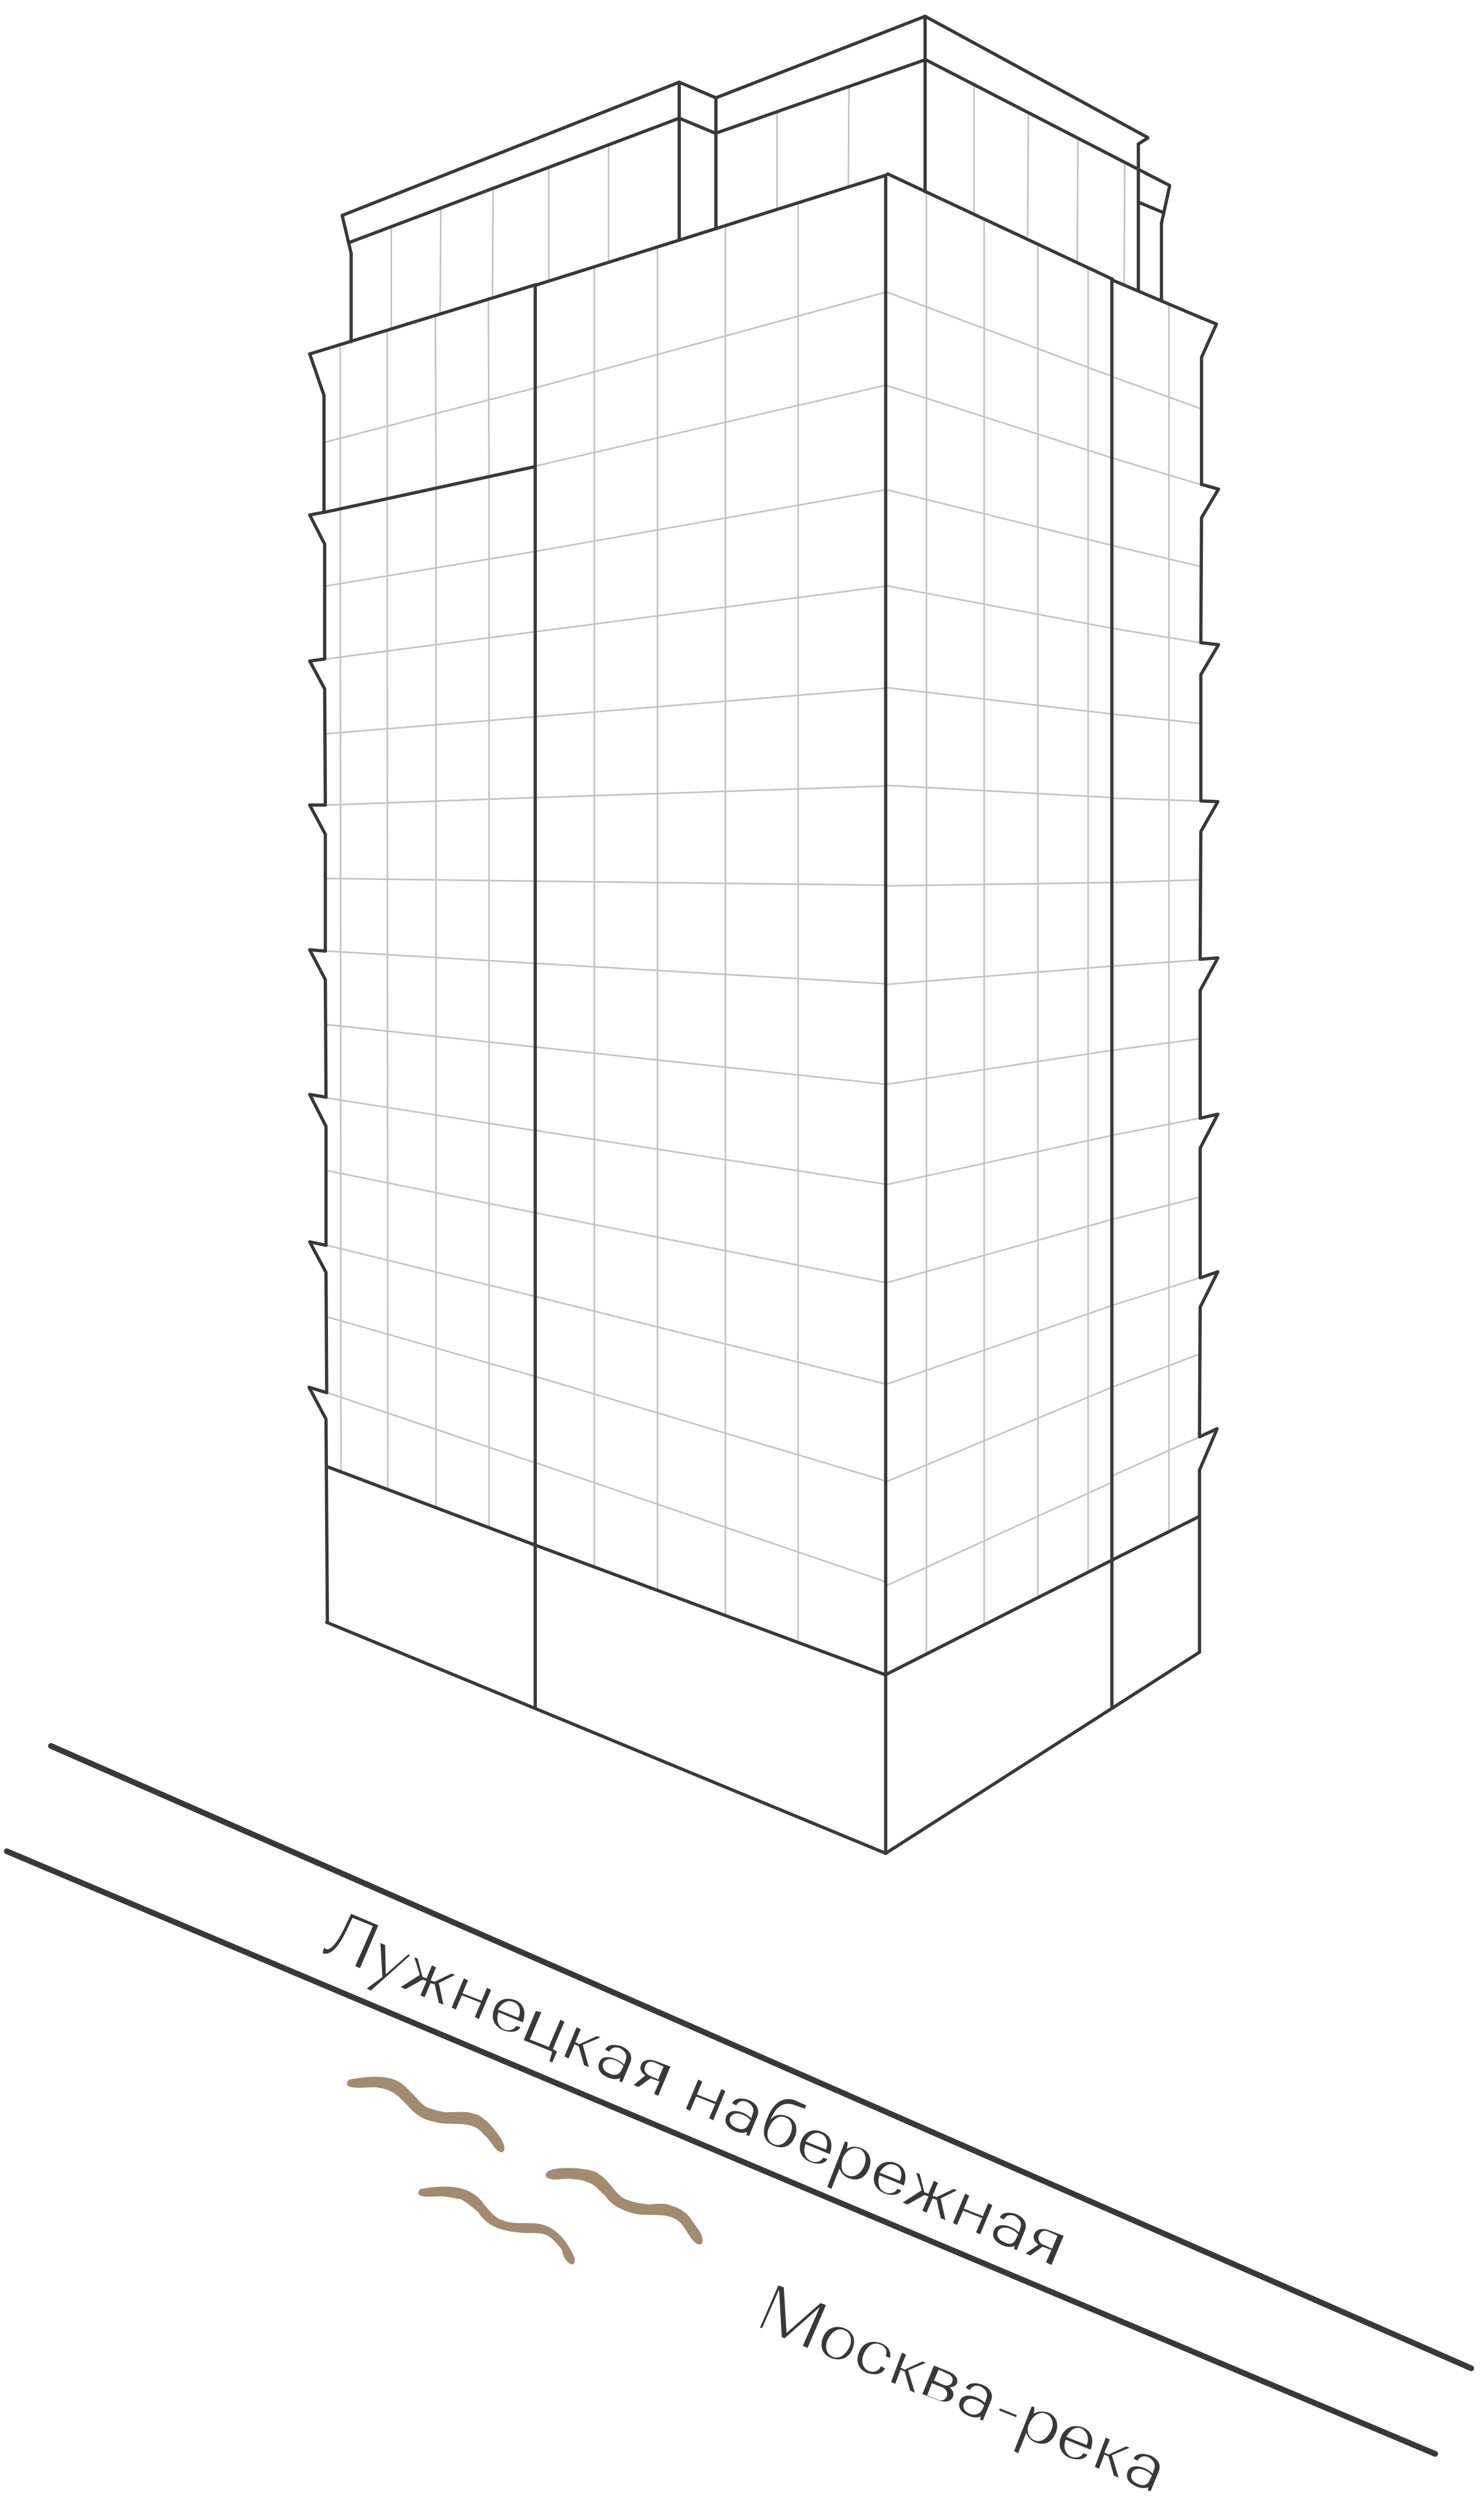 <?xml version="1.0" encoding="utf-8"?>
<!-- Generator: Adobe Illustrator 26.0.3, SVG Export Plug-In . SVG Version: 6.00 Build 0)  -->
<svg version="1.1" xmlns="http://www.w3.org/2000/svg" xmlns:xlink="http://www.w3.org/1999/xlink" x="0px" y="0px"
	 viewBox="0 0 217.9 368" style="enable-background:new 0 0 217.9 368;" xml:space="preserve">
<style type="text/css">
	.st0{fill:none;stroke:#C3C3C3;stroke-width:0.24;stroke-linecap:square;stroke-linejoin:bevel;}
	.st1{fill:none;stroke:#393838;stroke-width:0.48;stroke-linecap:round;stroke-linejoin:round;}
	.st2{fill:none;stroke:#393838;stroke-width:0.85;stroke-linecap:round;stroke-linejoin:round;}
	.st3{fill:#393838;}
	.st4{fill:#A28B6E;}
	.st5{display:none;}
	.st6{display:inline;fill:none;stroke:#000000;stroke-miterlimit:10;}
</style>
<g id="_Слой_1">
	<line class="st0" x1="64.9" y1="30.6" x2="64.8" y2="46.1"/>
	<line class="st0" x1="72.6" y1="27.7" x2="72.5" y2="43.9"/>
	<line class="st0" x1="80.8" y1="24.6" x2="80.8" y2="41.3"/>
	<line class="st0" x1="89.6" y1="21.5" x2="89.6" y2="38.5"/>
	<line class="st0" x1="114.4" y1="16.4" x2="114.4" y2="30.8"/>
	<line class="st0" x1="125" y1="12.8" x2="124.9" y2="27.5"/>
	<line class="st0" x1="143.4" y1="12.6" x2="143.4" y2="31.3"/>
	<line class="st0" x1="151.4" y1="16.8" x2="151.3" y2="34.7"/>
	<line class="st0" x1="158.7" y1="20.3" x2="158.6" y2="38.7"/>
	<line class="st0" x1="165.6" y1="23.9" x2="165.5" y2="42"/>
	<line class="st0" x1="57.6" y1="33.2" x2="57.6" y2="48.5"/>
	<line class="st0" x1="47.8" y1="65.1" x2="78.8" y2="57.1"/>
	<line class="st0" x1="47.7" y1="86.3" x2="78.6" y2="81.2"/>
	<line class="st0" x1="48" y1="108" x2="78.8" y2="105.5"/>
	<line class="st0" x1="47.8" y1="129.3" x2="78.8" y2="129.7"/>
	<line class="st0" x1="47.9" y1="150.8" x2="78.7" y2="154.1"/>
	<line class="st0" x1="48.1" y1="172.3" x2="78.7" y2="178.5"/>
	<line class="st0" x1="48" y1="193.8" x2="78.8" y2="202.6"/>
	<line class="st0" x1="87.5" y1="39.2" x2="87.5" y2="230.8"/>
	<line class="st0" x1="96.8" y1="36.3" x2="96.8" y2="234.1"/>
	<line class="st0" x1="106.8" y1="33.2" x2="106.8" y2="237.7"/>
	<line class="st0" x1="117.5" y1="29.9" x2="117.5" y2="241.7"/>
	<line class="st0" x1="136.4" y1="28.3" x2="136.4" y2="243.4"/>
	<line class="st0" x1="144.9" y1="32.2" x2="144.9" y2="239.2"/>
	<line class="st0" x1="152.8" y1="36" x2="152.8" y2="235.3"/>
	<polyline class="st0" points="160.2,39.5 160.2,219.8 160.2,231.4 	"/>
	<line class="st0" x1="172.1" y1="44.7" x2="172.1" y2="225.4"/>
	<line class="st0" x1="50.1" y1="51.1" x2="50.1" y2="74.7"/>
	<line class="st0" x1="57" y1="48.7" x2="57" y2="73.2"/>
	<line class="st0" x1="64.1" y1="46.3" x2="64.2" y2="71.7"/>
	<line class="st0" x1="71.9" y1="43.9" x2="72" y2="69.9"/>
	<line class="st0" x1="50.1" y1="74.9" x2="50.2" y2="216.7"/>
	<line class="st0" x1="57" y1="73.6" x2="57.1" y2="219.1"/>
	<line class="st0" x1="64.2" y1="71.8" x2="64.2" y2="222"/>
	<line class="st0" x1="72" y1="70.3" x2="72" y2="224.8"/>
	<line class="st0" x1="78.6" y1="81.2" x2="130.4" y2="72.1"/>
	<line class="st0" x1="78.8" y1="57.1" x2="130.4" y2="43"/>
	<line class="st0" x1="78.8" y1="105.5" x2="130.3" y2="101.3"/>
	<line class="st0" x1="78.8" y1="129.7" x2="130.3" y2="130.3"/>
	<line class="st0" x1="78.7" y1="154.1" x2="130.4" y2="159.6"/>
	<line class="st0" x1="78.7" y1="178.5" x2="130.4" y2="188.8"/>
	<line class="st0" x1="78.8" y1="202.6" x2="130.4" y2="218"/>
	<line class="st0" x1="130.5" y1="218.1" x2="163.7" y2="204.2"/>
	<line class="st0" x1="130.6" y1="188.8" x2="163.7" y2="179.5"/>
	<line class="st0" x1="130.6" y1="159.6" x2="163.7" y2="154.6"/>
	<line class="st0" x1="130.5" y1="130.4" x2="163.6" y2="129.9"/>
	<line class="st0" x1="130.4" y1="101.2" x2="163.7" y2="105.1"/>
	<line class="st0" x1="130.6" y1="72.1" x2="163.8" y2="80.3"/>
	<line class="st0" x1="130.6" y1="43" x2="163.7" y2="55.4"/>
	<line class="st0" x1="163.9" y1="55.5" x2="176.9" y2="60.2"/>
	<line class="st0" x1="163.8" y1="80.3" x2="176.8" y2="83.4"/>
	<line class="st0" x1="163.7" y1="105.1" x2="176.8" y2="106.5"/>
	<line class="st0" x1="163.8" y1="129.9" x2="176.7" y2="129.5"/>
	<line class="st0" x1="163.7" y1="154.6" x2="176.6" y2="152.9"/>
	<line class="st0" x1="163.7" y1="179.5" x2="176.7" y2="176.2"/>
	<line class="st0" x1="163.7" y1="204.2" x2="176.6" y2="199.3"/>
	<line class="st0" x1="48" y1="97" x2="78.7" y2="93"/>
	<line class="st0" x1="48" y1="118.5" x2="78.7" y2="117.4"/>
	<line class="st0" x1="48.2" y1="140" x2="78.7" y2="141.8"/>
	<line class="st0" x1="48" y1="161.6" x2="78.7" y2="166.4"/>
	<line class="st0" x1="48.1" y1="183.3" x2="78.7" y2="190.8"/>
	<line class="st0" x1="48.2" y1="205" x2="78.7" y2="215.3"/>
	<line class="st0" x1="78.8" y1="68.6" x2="130.4" y2="56.7"/>
	<line class="st0" x1="78.7" y1="93" x2="130.3" y2="86.3"/>
	<line class="st0" x1="78.9" y1="117.4" x2="130.3" y2="115.7"/>
	<line class="st0" x1="78.8" y1="141.8" x2="130.3" y2="144.8"/>
	<line class="st0" x1="78.8" y1="166.4" x2="130.3" y2="174.3"/>
	<line class="st0" x1="78.7" y1="190.8" x2="130.3" y2="203.7"/>
	<line class="st0" x1="78.8" y1="215.3" x2="130.3" y2="232.8"/>
	<line class="st0" x1="130.4" y1="56.7" x2="163.7" y2="67.4"/>
	<line class="st0" x1="130.4" y1="86.2" x2="163.8" y2="92.5"/>
	<line class="st0" x1="130.5" y1="115.6" x2="163.7" y2="117.4"/>
	<line class="st0" x1="130.5" y1="144.9" x2="163.8" y2="142.2"/>
	<line class="st0" x1="130.4" y1="174.4" x2="163.8" y2="167.1"/>
	<line class="st0" x1="130.4" y1="203.8" x2="163.9" y2="192.1"/>
	<line class="st0" x1="130.5" y1="233.4" x2="163.7" y2="218.2"/>
	<line class="st0" x1="163.8" y1="92.5" x2="176.7" y2="94.6"/>
	<line class="st0" x1="163.8" y1="117.5" x2="176.6" y2="117.9"/>
	<line class="st0" x1="163.8" y1="142.2" x2="176.6" y2="141.3"/>
	<line class="st0" x1="163.8" y1="167.1" x2="176.6" y2="164.6"/>
	<line class="st0" x1="163.9" y1="192.1" x2="176.6" y2="188.1"/>
	<line class="st0" x1="163.8" y1="217.2" x2="176.6" y2="211.5"/>
	<line class="st0" x1="163.7" y1="67.4" x2="176.7" y2="71.3"/>
	<polyline class="st1" points="45.6,52.1 47.7,58.2 47.7,75.4 45.6,75.8 47.8,80.1 47.8,97 45.6,97.3 47.8,101.4 47.9,118.5 
		45.6,118.5 47.9,122.8 47.9,140 45.6,139.8 47.9,144.2 48,161.5 45.6,161.1 48,165.8 48,183.3 45.6,182.8 48,187.3 48.1,205 
		45.5,204.2 48,208.9 48.2,238.8 	"/>
	<line class="st1" x1="78.8" y1="42" x2="78.8" y2="251.2"/>
	<line class="st1" x1="130.4" y1="25.8" x2="130.4" y2="272.8"/>
	<line class="st1" x1="163.7" y1="41.1" x2="163.7" y2="251.2"/>
	<polyline class="st1" points="176.9,46.8 179.1,47.7 176.9,52.6 176.9,71.3 179.4,72 176.9,76.2 176.8,94.6 179.4,94.9 176.8,99.3 
		176.8,117.9 179.3,118 176.8,122.4 176.7,141.2 179.3,141 176.7,145.8 176.7,164.6 179.3,164 176.7,169 176.7,188.1 179.3,187.2 
		176.7,192.4 176.6,211.5 179.2,210.3 176.6,216.4 176.6,243.2 	"/>
	<line class="st1" x1="51.7" y1="37.3" x2="51.7" y2="50.3"/>
	<line class="st1" x1="100" y1="12.2" x2="100" y2="35.3"/>
	<line class="st1" x1="105.4" y1="14.5" x2="105.4" y2="33.6"/>
	<line class="st1" x1="136.2" y1="2.5" x2="136.2" y2="28.2"/>
	<line class="st1" x1="167.6" y1="21.2" x2="167.6" y2="42.8"/>
	<line class="st1" x1="171" y1="32.9" x2="171" y2="44.1"/>
	<line class="st1" x1="45.6" y1="52.1" x2="78.9" y2="41.9"/>
	<line class="st1" x1="78.8" y1="42" x2="130.4" y2="25.8"/>
	<line class="st1" x1="130.7" y1="25.6" x2="163.8" y2="41.1"/>
	<line class="st1" x1="163.7" y1="41.2" x2="176.9" y2="46.8"/>
	<line class="st1" x1="50.4" y1="31.7" x2="100" y2="12.1"/>
	<line class="st1" x1="51.4" y1="35.7" x2="100" y2="17.4"/>
	<line class="st1" x1="100" y1="12.1" x2="105.4" y2="14.4"/>
	<line class="st1" x1="100" y1="17.4" x2="105.3" y2="19.6"/>
	<line class="st1" x1="50.4" y1="31.8" x2="51.7" y2="37.3"/>
	<line class="st1" x1="105.4" y1="14.4" x2="136.2" y2="2.4"/>
	<line class="st1" x1="105.4" y1="19.6" x2="136.2" y2="8.8"/>
	<line class="st1" x1="136.2" y1="2.4" x2="168.9" y2="20.2"/>
	<line class="st1" x1="168.7" y1="25.5" x2="172.2" y2="27.3"/>
	<line class="st1" x1="167.7" y1="29.8" x2="171.3" y2="31.3"/>
	<line class="st1" x1="172.2" y1="27.4" x2="171" y2="32.9"/>
	<line class="st1" x1="169" y1="20.3" x2="167.6" y2="21.2"/>
	<line class="st1" x1="136.3" y1="8.8" x2="168.9" y2="25.6"/>
	<line class="st1" x1="48.2" y1="215.9" x2="78.7" y2="227.4"/>
	<line class="st1" x1="163.8" y1="229.6" x2="176.6" y2="223.2"/>
	<line class="st1" x1="78.7" y1="227.4" x2="130.3" y2="246.5"/>
	<line class="st1" x1="130.4" y1="246.5" x2="163.8" y2="229.6"/>
	<line class="st1" x1="130.4" y1="272.8" x2="176.6" y2="243.2"/>
	<line class="st1" x1="48.1" y1="238.8" x2="130.4" y2="272.8"/>
	<line class="st1" x1="47.8" y1="75.4" x2="78.7" y2="68.7"/>
	<line class="st2" x1="1" y1="272.5" x2="211.3" y2="361.2"/>
	<line class="st2" x1="216.6" y1="348.6" x2="7.5" y2="257"/>
	<g>
		<path class="st3" d="M47.7,286.7c0,0,0.1,0.1,0.3,0.2c0.6,0.2,1.5-0.7,2.6-2.9l1.1-2.3l4,1.7l-2.7,6.3l-0.7-0.3l2.6-5.9l-3-1.2
			l-0.9,1.9c-1.3,2.7-2.5,3.7-3.5,3.3L47.7,286.7L47.7,286.7z"/>
	</g>
	<g>
		<path class="st3" d="M56,286l0.7,0.3l0.1,4.3l3.3-2.9l0.3,0.1l-5.8,5.2l-0.6-0.3l2.3-1.7L56,286L56,286z"/>
	</g>
	<g>
		<path class="st3" d="M61.8,290.7l-0.8-2.6l0.5,0.2l0.7,2.7l0.6,0.2l0.8-1.9l0.6,0.3l-0.8,1.9l0.6,0.2l2.5-1.2l0.5,0.2l-2.4,1.2
			l0.7,3.2l-0.7-0.3l-0.6-2.7l-0.6-0.2l-0.9,2.1l-0.6-0.3l0.9-2.1l-0.6-0.2l-2.5,1.4l-0.7-0.3L61.8,290.7L61.8,290.7z"/>
	</g>
	<g>
		<path class="st3" d="M66.5,295.5l1.8-4.3l0.6,0.3l-0.8,1.9l2.8,1.1l0.8-1.9l0.6,0.3l-1.8,4.3l-0.6-0.3l0.9-2.1l-2.8-1.1l-0.9,2.1
			L66.5,295.5z"/>
	</g>
	<g>
		<path class="st3" d="M75.8,294.4c1.3,0.5,1.7,1.7,1.2,3.2v0.1l-3.6-1.5c-0.4,1.1-0.1,2.1,0.8,2.5c0.7,0.3,1.5,0.1,1.8-0.5l0.6,0.2
			c-0.3,0.7-1.4,0.9-2.6,0.4c-1.3-0.6-1.8-1.8-1.2-3.2C73.2,294.4,74.5,293.9,75.8,294.4z M75.6,294.7c-0.9-0.4-1.7,0.1-2.3,1.1
			l3,1.2C76.8,296,76.5,295,75.6,294.7z"/>
	</g>
	<g>
		<path class="st3" d="M79.7,296.2l-1.7,4l2.8,1.1l1.7-4l0.6,0.3l-1.7,4L82,302l-0.7,1.6l-0.4-0.2l0.4-1.4l-4.2-1.7l1.8-4.3
			L79.7,296.2L79.7,296.2z"/>
	</g>
	<g>
		<path class="st3" d="M84.9,298.4l0.6,0.3l-0.8,1.9l0.6,0.3l2.6-1.2l0.5,0.2l-2.6,1.1l0.9,3.3L86,304l-0.8-2.8l-0.6-0.3l-0.9,2.1
			l-0.6-0.3L84.9,298.4L84.9,298.4z"/>
	</g>
	<g>
		<path class="st3" d="M90.7,303.1c0.5,0.2,0.9,0.5,1.2,0.8l0.2-0.6c0.3-0.7,0-1.4-0.8-1.8c-0.7-0.3-1.3-0.1-1.6,0.5l-0.6-0.3
			c0.3-0.7,1.2-0.9,2.4-0.5c1.2,0.5,1.7,1.4,1.3,2.4l-1.2,2.9l-0.3-0.1c-0.1,0-0.1-0.1-0.1-0.1l0.1-0.4c-0.5,0.2-1.1,0.2-1.8-0.1
			c-1.1-0.5-1.6-1.2-1.3-2.1C88.4,302.7,89.5,302.6,90.7,303.1L90.7,303.1z M91.5,304.7l0.3-0.6c-0.2-0.3-0.6-0.6-1.1-0.8
			c-0.9-0.4-1.6-0.2-1.9,0.4c-0.2,0.6,0.1,1.2,0.9,1.5C90.5,305.6,91.2,305.4,91.5,304.7L91.5,304.7z"/>
	</g>
	<g>
		<path class="st3" d="M95,305.5c-0.6-0.4-0.9-1-0.6-1.6c0.3-0.7,1.2-0.9,2.2-0.5l2.1,0.8l-1.8,4.3l-0.6-0.3l0.8-1.8l-1.3-0.5
			l-1.8,1.3l-0.7-0.3L95,305.5L95,305.5z M95.6,305.5l1.3,0.6l0.8-1.9l-1.3-0.6c-0.6-0.3-1.2-0.1-1.4,0.5
			C94.7,304.7,95,305.2,95.6,305.5z"/>
	</g>
	<g>
		<path class="st3" d="M101,310.4l1.8-4.3l0.6,0.3l-0.8,1.9l2.8,1.1l0.8-1.9l0.6,0.3l-1.8,4.3l-0.6-0.3l0.9-2.1l-2.8-1.1l-0.9,2.1
			L101,310.4z"/>
	</g>
	<g>
		<path class="st3" d="M109.4,311c0.5,0.2,0.9,0.5,1.2,0.8l0.2-0.6c0.3-0.7,0-1.4-0.8-1.8c-0.7-0.3-1.3-0.1-1.6,0.5l-0.6-0.3
			c0.3-0.7,1.2-0.9,2.4-0.5c1.2,0.5,1.7,1.4,1.3,2.4l-1.2,2.9l-0.3-0.1c-0.1,0-0.1-0.1-0.1-0.1l0.1-0.4c-0.5,0.2-1.1,0.2-1.8-0.1
			c-1.1-0.5-1.6-1.2-1.3-2.1C107.2,310.7,108.2,310.5,109.4,311L109.4,311z M110.2,312.7l0.3-0.6c-0.2-0.3-0.6-0.6-1.1-0.8
			c-0.9-0.4-1.6-0.2-1.9,0.4c-0.2,0.6,0.1,1.2,0.9,1.5C109.2,313.6,109.9,313.4,110.2,312.7L110.2,312.7z"/>
	</g>
	<g>
		<path class="st3" d="M118.7,309.9l-0.2,0.5l-1.7-0.6c-1.2-0.4-2.5,0-3.4,2.3c0.5-0.8,1.5-1,2.5-0.6c1.2,0.5,1.7,1.7,1.1,3.1
			s-1.8,1.8-3.2,1.2c-1.3-0.6-1.8-1.8-0.8-4.1c1-2.5,2.5-3,3.9-2.6L118.7,309.9L118.7,309.9z M113.9,315.6c0.9,0.4,1.8-0.1,2.4-1.3
			s0.2-2.3-0.6-2.6c-0.9-0.4-1.8,0.1-2.4,1.3S113,315.2,113.9,315.6z"/>
	</g>
	<g>
		<path class="st3" d="M121,313.8c1.3,0.5,1.7,1.7,1.2,3.2v0.1l-3.6-1.5c-0.4,1.1-0.1,2.1,0.8,2.5c0.7,0.3,1.5,0.1,1.8-0.5l0.6,0.2
			c-0.3,0.7-1.4,0.9-2.6,0.4c-1.3-0.6-1.8-1.8-1.2-3.2C118.5,313.8,119.7,313.2,121,313.8z M120.9,314.1c-0.9-0.4-1.7,0.1-2.3,1.1
			l3,1.2C122,315.4,121.7,314.4,120.9,314.1z"/>
	</g>
	<g>
		<path class="st3" d="M124.4,315.2l0.3,0.1c0.1,0,0.1,0.1,0.1,0.2l-0.1,0.8c0.6-0.4,1.3-0.4,2.1-0.1c1.2,0.5,1.7,1.7,1.1,3.1
			s-1.7,1.8-3,1.3c-0.7-0.3-1.1-0.8-1.3-1.4l-1.2,3l-0.6-0.3L124.4,315.2L124.4,315.2z M124.8,320.2c0.9,0.4,1.8-0.1,2.4-1.3
			c0.5-1.1,0.2-2.3-0.7-2.6s-1.8,0.1-2.4,1.3C123.7,318.9,123.9,319.9,124.8,320.2z"/>
	</g>
	<g>
		<path class="st3" d="M131.9,318.4c1.3,0.5,1.7,1.7,1.2,3.2v0.1l-3.6-1.5c-0.4,1.1-0.1,2.1,0.8,2.5c0.7,0.3,1.5,0.1,1.8-0.5
			l0.6,0.2c-0.3,0.7-1.4,0.9-2.6,0.4c-1.3-0.6-1.8-1.8-1.2-3.2C129.3,318.4,130.7,317.9,131.9,318.4L131.9,318.4z M131.8,318.7
			c-0.9-0.4-1.7,0.1-2.3,1.1l3,1.2C132.9,320,132.7,319,131.8,318.7L131.8,318.7z"/>
	</g>
	<g>
		<path class="st3" d="M135.7,322.4l-0.8-2.6l0.5,0.2l0.7,2.7l0.6,0.2l0.8-1.9l0.6,0.3l-0.8,1.9l0.6,0.2l2.5-1.2l0.5,0.2l-2.4,1.2
			l0.7,3.2l-0.7-0.3l-0.6-2.7l-0.6-0.2l-0.9,2.1l-0.6-0.3l0.9-2.1l-0.6-0.2l-2.5,1.4l-0.7-0.3L135.7,322.4L135.7,322.4z"/>
	</g>
	<g>
		<path class="st3" d="M140.3,327.2l1.8-4.3l0.6,0.3l-0.8,1.9l2.8,1.1l0.8-1.9l0.6,0.3l-1.8,4.3l-0.6-0.3l0.9-2.1l-2.8-1.1l-0.9,2.1
			L140.3,327.2z"/>
	</g>
	<g>
		<path class="st3" d="M148.8,327.8c0.5,0.2,0.9,0.5,1.2,0.8l0.2-0.6c0.3-0.7,0-1.4-0.8-1.8c-0.7-0.3-1.3-0.1-1.6,0.5l-0.6-0.3
			c0.3-0.7,1.2-0.9,2.4-0.5c1.2,0.5,1.7,1.4,1.3,2.4l-1.2,2.9l-0.3-0.1c-0.1,0-0.1-0.1-0.1-0.1l0.1-0.4c-0.5,0.2-1.1,0.2-1.8-0.1
			c-1.1-0.5-1.6-1.2-1.3-2.1C146.6,327.5,147.6,327.3,148.8,327.8L148.8,327.8z M149.6,329.5l0.3-0.6c-0.2-0.3-0.6-0.6-1.1-0.8
			c-0.9-0.4-1.6-0.2-1.9,0.4c-0.2,0.6,0.1,1.2,0.9,1.5C148.6,330.5,149.3,330.3,149.6,329.5L149.6,329.5z"/>
	</g>
	<g>
		<path class="st3" d="M152.9,330.4c-0.6-0.4-0.9-1-0.6-1.6c0.3-0.7,1.2-0.9,2.2-0.5l2.1,0.8l-1.8,4.3L154,333l0.8-1.8l-1.3-0.5
			l-1.8,1.3l-0.7-0.3L152.9,330.4L152.9,330.4z M153.6,330.4l1.3,0.6l0.8-1.9l-1.3-0.6c-0.6-0.3-1.2-0.1-1.4,0.5
			C152.7,329.5,153,330.2,153.6,330.4z"/>
	</g>
	<g>
		<path class="st3" d="M114.6,336.4l0.8,0.3l0.4,6.7l5-4.4l0.8,0.3l-2.7,6.3l-0.7-0.3l2.5-5.7l-5.2,4.6l-0.4-0.2l-0.4-7l-2.5,5.7
			l-0.3-0.1L114.6,336.4L114.6,336.4z"/>
	</g>
	<g>
		<path class="st3" d="M124.3,342.7c1.3,0.5,1.8,1.7,1.2,3.1c-0.5,1.3-1.8,1.8-3.1,1.3s-1.8-1.7-1.2-3.1
			C121.7,342.7,123,342.2,124.3,342.7z M122.6,346.9c0.9,0.4,1.8-0.2,2.4-1.3s0.2-2.3-0.7-2.6c-0.9-0.4-1.8,0.2-2.4,1.3
			C121.4,345.4,121.6,346.5,122.6,346.9z"/>
	</g>
	<g>
		<path class="st3" d="M131,347.1l-0.6-0.3c0.3-0.7,0-1.4-0.8-1.7c-0.9-0.4-1.8,0.1-2.4,1.3c-0.5,1.1-0.2,2.2,0.7,2.6
			c0.8,0.3,1.5,0,1.8-0.7l0.6,0.3c-0.3,0.8-1.4,1.1-2.6,0.7c-1.3-0.5-1.8-1.7-1.2-3.1c0.5-1.3,1.7-1.8,3.2-1.3
			C130.8,345.3,131.3,346.3,131,347.1L131,347.1z"/>
	</g>
	<g>
		<path class="st3" d="M132.8,346.3l0.6,0.3l-0.8,1.9l0.6,0.3l2.6-1.2l0.5,0.2l-2.6,1.1l1,3.3l-0.7-0.3l-0.8-2.8l-0.6-0.3l-0.8,2.1
			l-0.6-0.3L132.8,346.3L132.8,346.3z"/>
	</g>
	<g>
		<path class="st3" d="M137.5,348.2l2.2,0.9c1,0.4,1.4,1.1,1.2,1.7c-0.2,0.4-0.6,0.6-1.1,0.6c0.5,0.4,0.7,0.9,0.5,1.4
			c-0.3,0.7-1.1,0.9-2.2,0.5l-2.3-0.9L137.5,348.2L137.5,348.2z M138,353.2c0.6,0.3,1.2,0.1,1.4-0.5c0.2-0.5-0.1-1.1-0.7-1.3
			l-1.5-0.6l-0.7,1.8L138,353.2L138,353.2z M138.8,351c0.7,0.3,1.2,0.1,1.4-0.4s-0.1-1-0.7-1.2l-1.3-0.6l-0.7,1.6L138.8,351
			L138.8,351z"/>
	</g>
	<g>
		<path class="st3" d="M143.8,352.9c0.5,0.2,0.9,0.5,1.2,0.8l0.2-0.6c0.3-0.7,0-1.4-0.8-1.8c-0.7-0.3-1.3-0.1-1.6,0.5l-0.6-0.3
			c0.3-0.7,1.2-0.9,2.4-0.5c1.2,0.5,1.7,1.4,1.3,2.4l-1.2,2.9l-0.3-0.1c-0.1,0-0.1-0.1-0.1-0.1l0.1-0.4c-0.5,0.2-1.1,0.2-1.8-0.1
			c-1.1-0.5-1.6-1.2-1.3-2.1C141.5,352.6,142.6,352.4,143.8,352.9L143.8,352.9z M144.6,354.7l0.3-0.6c-0.2-0.3-0.6-0.6-1.1-0.8
			c-0.9-0.4-1.6-0.2-1.9,0.5c-0.2,0.6,0.1,1.2,0.9,1.5C143.6,355.6,144.3,355.3,144.6,354.7L144.6,354.7z"/>
	</g>
	<g>
		<path class="st3" d="M147.2,354.5l2.5,1l-0.1,0.3l-2.5-1L147.2,354.5z"/>
	</g>
	<g>
		<path class="st3" d="M151.9,354.2l0.3,0.1c0.1,0,0.1,0.1,0.1,0.2l-0.1,0.8c0.6-0.4,1.3-0.4,2.1-0.2c1.2,0.5,1.7,1.7,1.1,3.1
			s-1.7,1.8-3,1.3c-0.7-0.3-1.1-0.8-1.3-1.4l-1.2,3l-0.6-0.3L151.9,354.2L151.9,354.2z M152.3,359.2c0.9,0.4,1.8-0.2,2.4-1.3
			s0.2-2.3-0.7-2.6c-0.9-0.4-1.8,0.2-2.4,1.3S151.4,358.8,152.3,359.2z"/>
	</g>
	<g>
		<path class="st3" d="M159.4,357.3c1.3,0.5,1.7,1.7,1.2,3.2v0.1l-3.7-1.5c-0.4,1.1-0.1,2.1,0.8,2.5c0.7,0.3,1.5,0.1,1.8-0.5
			l0.6,0.2c-0.3,0.7-1.4,0.9-2.6,0.5c-1.3-0.5-1.8-1.8-1.3-3.1C156.8,357.3,158,356.8,159.4,357.3L159.4,357.3z M159.3,357.5
			c-0.9-0.4-1.7,0.1-2.3,1.2l3,1.2C160.4,358.9,160.1,358,159.3,357.5L159.3,357.5z"/>
	</g>
	<g>
		<path class="st3" d="M162.8,358.8l0.6,0.3l-0.8,1.9l0.6,0.3l2.6-1.2l0.5,0.2l-2.6,1.1l1,3.3l-0.7-0.3l-0.8-2.8l-0.6-0.3l-0.8,2.1
			l-0.6-0.3L162.8,358.8L162.8,358.8z"/>
	</g>
	<g>
		<path class="st3" d="M168.5,363.3c0.5,0.2,0.9,0.5,1.2,0.8l0.2-0.6c0.3-0.7,0-1.4-0.8-1.8c-0.7-0.3-1.3-0.1-1.6,0.5l-0.6-0.3
			c0.3-0.7,1.2-0.9,2.4-0.5c1.2,0.5,1.7,1.4,1.3,2.4l-1.2,2.9l-0.3-0.1c-0.1,0-0.1-0.1-0.1-0.1l0.1-0.4c-0.5,0.2-1.1,0.2-1.8-0.1
			c-1.1-0.5-1.6-1.2-1.3-2.1C166.2,363,167.3,362.8,168.5,363.3L168.5,363.3z M169.3,365l0.3-0.6c-0.2-0.3-0.6-0.6-1.1-0.8
			c-0.9-0.4-1.6-0.2-1.9,0.5c-0.2,0.6,0.1,1.2,0.9,1.5C168.3,366,169,365.8,169.3,365L169.3,365z"/>
	</g>
	<path class="st4" d="M73.9,316.8c1.7-0.6-2.8-5.8-4-5.6c-1.1-0.5-2.4-0.3-3.6-0.3c-1,0.1-2.2-0.3-3.2-0.6c-0.7-0.3-1.3-0.9-1.8-1.5
		c-0.8-0.8-1.5-1.7-2.6-2.4c-2.1-1.1-5-0.7-7.3-0.3c-1.6,1.9,3.5,0.9,4.3,1.2c4.1,0.5,4.1,4.3,8.2,5c2.4,0.8,5.6-0.5,7.3,1.9
		C72.3,314.9,72.8,316.8,73.9,316.8L73.9,316.8z"/>
	<path class="st4" d="M103.3,330.3c0.6-1.2-1-2.7-1.6-3.7c-0.6-0.9-1.6-1.6-2.8-1.9c-1-0.5-2.3-0.3-3.3-0.2
		c-1.1-0.1-2.2-0.3-3.3-0.7c-1.8-0.7-2.5-2.9-4.2-3.8c-0.7-1-8.5-1.5-7.7,0.4c0.9,0.9,2.9,0,4,0.4c0.9-0.1,1.9,0.3,2.8,0.7
		c0.7,0.5,1.3,1.2,1.9,1.7c0.8,1.3,2.4,2.1,3.8,2.5c2.5,0.8,5.3-0.4,7.3,1.5C101,327.9,102.1,330.9,103.3,330.3L103.3,330.3z"/>
	<path class="st4" d="M84.6,332.4c-1-2.4-2.8-4.8-5.5-5.1c-1.6-0.2-3.5,0.2-5.1-0.5c-1.2-0.3-1.9-1.4-2.8-2.4
		c-2.1-3.1-6.2-2.7-9.3-2.2c-1.3,1.5,1.8,1.1,2.6,1.1c1.1-0.1,2.2,0.3,3.3,0.4c1,0.5,1.7,1.2,2.6,1.9c0.7,1.2,1.9,2.1,3.3,2.5
		c1.1,0.4,2.5,0.5,3.6,0.6c1,0,2.2-0.1,3.2,0.3c0.9,0.5,1.6,1.3,2.3,2.3C82.7,332.5,84.8,334.5,84.6,332.4L84.6,332.4z"/>
</g>
<g id="Слой_2" class="st5">
	<polygon id="эт2" class="st6" points="45.5,204.2 130.5,232.8 130.5,233.4 163.7,218.2 163.7,217.2 179.2,210.3 176.6,216.4 
		176.6,223.2 130.4,246.5 48.2,215.9 48,208.9 	"/>
	<polygon id="эт3" class="st6" points="48,193.8 130.5,218.1 176.6,199.3 176.5,211.5 163.7,217.2 163.7,218.2 130.5,233.4 
		130.5,232.8 48,205.1 	"/>
	<polygon id="эт4" class="st6" points="45.6,182.8 130.4,203.8 179.3,187.2 176.7,192.4 176.6,199.3 130.5,218.1 48,193.8 
		48,187.3 	"/>
	<polygon id="эт5" class="st6" points="47.9,172.3 130.4,188.8 176.7,176.2 176.6,188.1 130.4,203.8 47.8,183.3 	"/>
	<polygon id="эт6" class="st6" points="45.6,161.1 130.4,174.4 179.3,164 176.7,169 176.7,176.2 130.4,188.8 47.9,172.3 48,165.8 
			"/>
	<polygon id="эт7" class="st6" points="47.9,150.8 130.6,159.6 176.6,152.9 176.6,164.6 130.4,174.4 47.8,161.4 	"/>
	<polygon id="эт8" class="st6" points="45.6,139.8 130.5,144.9 179.3,141 176.7,145.8 176.6,152.9 130.6,159.6 47.9,150.8 
		47.9,144.2 	"/>
	<polygon id="эт9" class="st6" points="47.8,129.3 130.3,130.3 176.7,129.5 176.6,141.2 130.5,144.9 47.7,139.8 	"/>
	<polygon id="эт10" class="st6" points="45.6,118.5 130.5,115.6 179.3,118 176.8,122.4 176.7,129.5 130.3,130.3 47.8,129.3 
		47.9,122.8 	"/>
	<polygon id="эт11" class="st6" points="48,108 130.3,101.3 176.8,106.5 176.7,117.9 130.5,115.6 47.7,118.5 47.7,108 	"/>
	<polygon id="эт12" class="st6" points="45.6,97.3 130.3,86.3 179.4,94.9 176.8,99.3 176.8,106.5 130.3,101.3 47.7,108 
		47.8,101.4 	"/>
	<polygon id="эт13" class="st6" points="47.7,86.3 130.4,72.1 176.8,83.4 176.6,94.4 130.3,86.3 47.7,97 	"/>
	<polygon id="эт14" class="st6" points="45.6,75.8 130.4,56.7 179.4,72 176.9,76.2 176.8,83.4 130.4,72.1 47.7,86.3 47.8,80.1 	
		"/>
	<polygon id="эт15" class="st6" points="47.8,65.1 130.4,43 176.9,60.2 176.9,71.2 130.4,56.7 47.8,75.4 	"/>
	<polygon id="эт16" class="st6" points="45.6,52.1 130.7,25.6 179.1,47.7 176.9,52.6 176.9,60.2 130.4,43 47.8,65.1 47.8,58.2 	
		"/>
	<polygon id="эт17" class="st6" points="51.4,35.7 100,17.4 105.4,19.6 136.2,8.8 167.7,25 167.7,29.8 171.3,31.3 171,32.9 
		171,44.1 130.7,25.6 51.5,50.3 51.5,37.3 	"/>
</g>
</svg>
